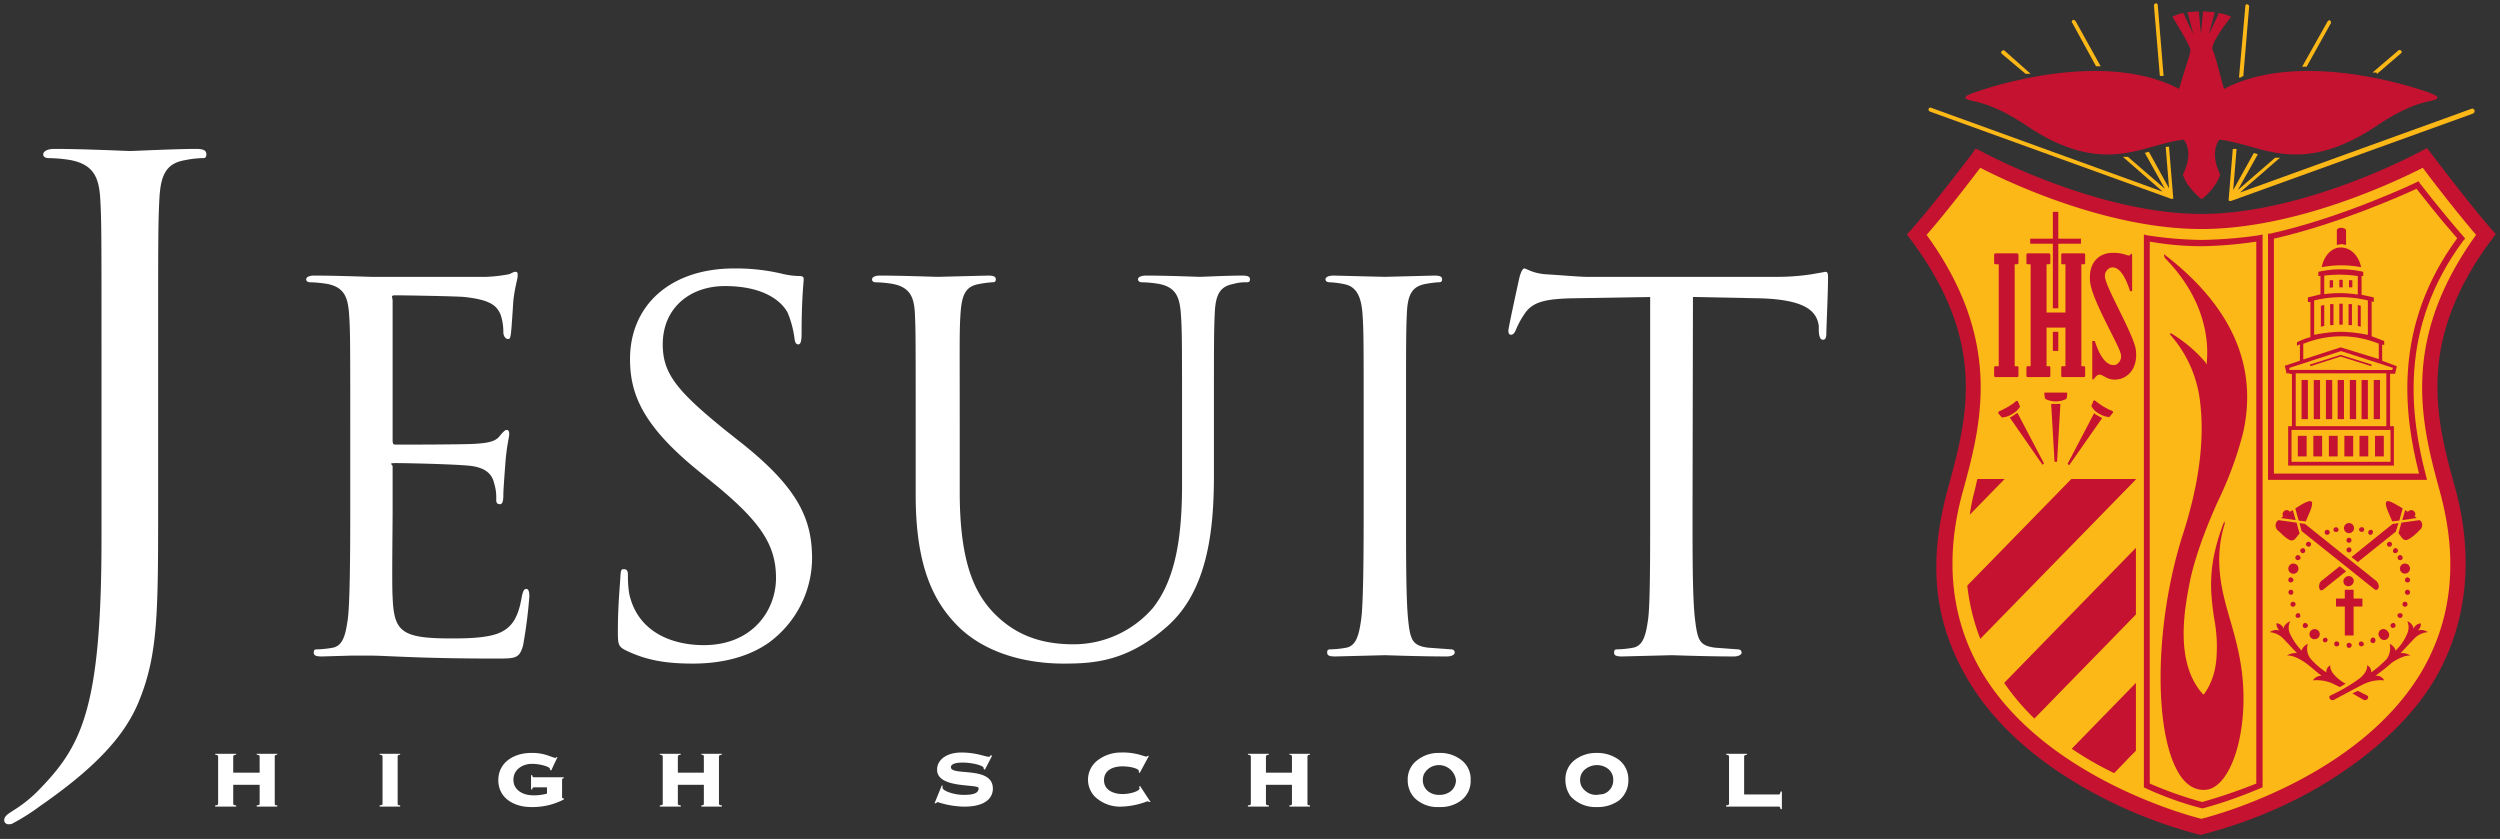 <svg id="Layer_1" data-name="Layer 1" xmlns="http://www.w3.org/2000/svg" viewBox="0 0 596 200"><rect x="0" y="0" width="596" height="200" fill="#333333" stroke="none"/><defs><style>.cls-1{fill:#fcb817;}.cls-2{fill:#fff;}.cls-3{fill:#c41230;}</style></defs><title>logo-white</title><path class="cls-1" d="M524.9,52.6c25.6,0,53.3-15.1,53.3-15.1s8.4,11.3,14.5,18.3c-18.7,25-13.6,44.3-9.1,60.8,17.1,62.8-58.7,80.3-58.7,80.3s-75.8-17.5-58.7-80.3c4.5-16.5,9.5-35.8-9.1-60.8,6-7,14.5-18.3,14.5-18.3S499.3,52.6,524.9,52.6Z"/><path class="cls-2" d="M37.7,120.4c0,26,0,35.9-4.8,47.3-3.4,8-10.4,15.5-23.4,24.5a49.1,49.1,0,0,1-6.3,4,1.8,1.8,0,0,1-1.1.3,1,1,0,0,1-1.1-.9c0-1,.8-1.5,2.2-2.4a32.3,32.3,0,0,0,5.7-4.5c10.4-10.6,15.3-19.1,15.3-60.4V82c0-25,0-29.5-.3-34.6s-1.6-8.1-6.9-9.2a31.9,31.9,0,0,0-5.4-.5c-.7,0-1.3-.3-1.3-.9s.8-1.3,2.6-1.3c7.2,0,17.3.5,18.1.5s10.9-.5,15.7-.5c1.7,0,2.5.3,2.5,1.3s-.6.9-1.2.9a25.3,25.3,0,0,0-4,.5c-4.4.8-5.7,3.5-6,9.2S37.7,57,37.7,82Z"/><path class="cls-2" d="M83.5,100.5c0-18.7,0-22.1-.3-25.9s-1.2-6.1-5.1-6.9a28.5,28.5,0,0,0-4.1-.4c-.5,0-1-.2-1-.7s.6-.9,1.9-.9c5.4,0,13,.3,13.6.3H116a35.6,35.6,0,0,0,5.2-.6c.6-.1,1.1-.6,1.7-.6s.5.5.5,1.1-.6,2.3-1,5.6c-.1,1.2-.4,6.5-.6,8s-.4,1.3-.8,1.3-1-.6-1-1.6a12.7,12.7,0,0,0-.7-4.3c-.9-1.9-2.1-3.4-8.6-4.1-2-.2-15.1-.4-16.4-.4s-.7.4-.7,1.3v33.1c0,.9.1,1.2.7,1.2s16.3,0,19.1-.2,4.6-.5,5.6-1.7,1.4-1.6,1.8-1.6.6.3.6,1-.6,2.8-.9,6.7-.5,6.9-.5,7.7,0,2.3-.8,2.3-.9-.5-.9-1.1a11.3,11.3,0,0,0-.5-3.9c-.4-1.7-1.5-3.8-6.2-4.2s-15.2-.6-17.2-.6-.8.3-.8.8v10.6c0,4-.2,18,0,20.5.3,8.3,2.1,9.9,13.9,9.9,3.1,0,8.4,0,11.5-1.3s4.6-3.8,5.4-8.7c.3-1.3.5-1.8,1.1-1.8s.7,1,.7,1.8a117.2,117.2,0,0,1-1.5,11.7c-.9,3.1-1.8,3.1-6.5,3.1-18.2,0-26.2-.7-29.7-.7H83.7l-7,.2c-1.3,0-1.9-.2-1.9-.9s.2-.8,1-.8a23.3,23.3,0,0,0,3.6-.4c2.4-.5,3-3.2,3.5-6.7s.6-14.5.6-26Z"/><path class="cls-2" d="M149.1,155c-1.7-.9-1.8-1.4-1.8-4.6,0-6,.5-10.8.6-12.8s.3-1.9.9-1.9.9.4.9,1.3a25.9,25.9,0,0,0,.3,4.5c1.9,8.9,9.8,12.3,17.8,12.3,11.6,0,17.2-8.3,17.2-16s-3.5-13.1-13.8-21.7l-5.4-4.4c-12.7-10.5-15.6-17.9-15.6-26.1,0-12.8,9.6-21.6,24.8-21.6a47.8,47.8,0,0,1,11.2,1.2,18.9,18.9,0,0,0,4.2.6c1,0,1.2.2,1.2.8s-.5,4.6-.5,12.8c0,1.9-.2,2.7-.8,2.7s-.8-.6-.9-1.5a24.1,24.1,0,0,0-1.6-6c-.7-1.4-4-6.4-15-6.4-8.3,0-14.8,5.2-14.8,13.9,0,6.9,3.3,11,14.6,20.2L176,105c14.2,11.1,17.6,18.6,17.6,28.2a25.1,25.1,0,0,1-10.3,20c-5.1,3.6-11.6,5-18.1,5S154,157.4,149.1,155Z"/><path class="cls-2" d="M218.3,100.5c0-18.7,0-22.1-.2-25.9s-1.2-6.1-5.2-6.9a27.1,27.1,0,0,0-4.1-.4c-.5,0-.9-.2-.9-.7s.6-.9,1.9-.9c5.4,0,12.7.3,13.8.3l11.9-.3c1.3,0,1.9.2,1.9.9s-.5.7-.9.7a22.7,22.7,0,0,0-3,.4c-3.3.5-4.2,2.6-4.5,6.9s-.2,7.2-.2,25.9v16.8c0,17.4,3.8,24.8,9,29.7s11.3,6.6,18.1,6.6a25,25,0,0,0,18.9-8.6c5.5-6.9,7-17.1,7-29.5v-15c0-18.7,0-22.1-.3-25.9s-1.2-6.1-5.1-6.9a27.1,27.1,0,0,0-4.1-.4c-.5,0-1-.2-1-.7s.6-.9,2-.9c5.4,0,12,.3,12.7.3s6.5-.3,10.1-.3c1.3,0,1.9.2,1.9.9s-.5.7-.9.7a10,10,0,0,0-3.1.4c-3.2.6-4.2,2.6-4.4,6.9s-.2,7.2-.2,25.9v12.9c0,13-1.5,27.4-11.1,35.9s-17.7,8.9-24.8,8.9c-4.1,0-16.2-.5-24.7-8.5-5.9-5.7-10.5-14.1-10.5-31.6Z"/><path class="cls-2" d="M335.2,121.7c0,11.5,0,21,.5,26s1.1,6.2,4.7,6.7l5.5.4c.7,0,.9.4.9.8s-.6.9-1.9.9c-6.6,0-14.2-.3-14.8-.3l-11.8.3c-1.3,0-1.9-.2-1.9-.9s.2-.8,1-.8a23.3,23.3,0,0,0,3.6-.4c2.4-.5,3-3.2,3.5-6.7s.6-14.5.6-26V100.5c0-18.7,0-22.1-.3-25.9s-1.4-6.2-4.1-6.8a20,20,0,0,0-3.7-.5c-.5,0-1-.2-1-.7s.6-.9,2-.9l12.1.3,11.8-.3c1.3,0,1.9.2,1.9.9s-.5.7-1,.7a28,28,0,0,0-3,.4c-3.2.6-4.2,2.6-4.4,6.9s-.2,7.2-.2,25.9Z"/><path class="cls-2" d="M403.5,121.7c0,11.5,0,21,.6,26s1.1,6.2,4.7,6.7l5.4.4c.8,0,1,.4,1,.8s-.6.9-1.9.9c-6.6,0-14.2-.3-14.8-.3l-11.8.3c-1.3,0-1.9-.2-1.9-.9s.2-.8,1-.8a23.3,23.3,0,0,0,3.6-.4c2.4-.5,3-3.2,3.5-6.7s.5-14.5.5-26V70.8l-17.7.3c-7.5.1-10.4.9-12.3,3.8a20.7,20.7,0,0,0-2,3.7c-.4,1-.8,1.2-1.2,1.2s-.6-.3-.6-1,2.4-11.6,2.6-12.5.7-2.3,1.2-2.3,2,1.2,5.3,1.4,8,.6,9.5.6h45.1a54.5,54.5,0,0,0,8.5-.6l3.4-.6c.6,0,.6.7.6,1.5,0,3.6-.4,11.9-.4,13.2s-.4,1.5-.8,1.5-.9-.3-1-2V77.7c-.5-3.6-3.3-6.4-14.8-6.6l-15.2-.3Z"/><path class="cls-2" d="M65.5,191.6c0,.2,0,.4.6.4v.3H61.2V192c.6,0,.7-.2.7-.4v-4.5H55.6v4.5c0,.2.1.4.7.4v.3h-5V192c.6,0,.7-.2.7-.4V180.4c0-.3-.1-.4-.7-.5v-.2h5v.2c-.6.1-.7.2-.7.5v3.8h6.3v-3.8c0-.3-.1-.4-.7-.5v-.2h4.9v.2c-.6.1-.6.2-.6.5Z"/><path class="cls-2" d="M95.4,192.3V192c-.6,0-.6-.2-.6-.4V180.4c0-.3,0-.4.6-.5v-.2H90.5v.2c.6.1.7.2.7.5v11.2c0,.2-.1.4-.7.4v.3Z"/><path class="cls-2" d="M130.4,187.7h-3.1c-.3,0-.4.2-.4.5h-.3v-3.4h.3c0,.3.1.5.4.5h7.1v.2c-.3.1-.4.2-.4.4v4c0,.3,0,.4.3.4h.1v.3a16.1,16.1,0,0,1-7.8,1.8c-4,0-7.8-2.1-7.8-6.4s3.8-6.5,7.8-6.5a11.4,11.4,0,0,1,4,.6l1.7.6c.2,0,.3-.1.3-.2h.3l-1.5,3.2-.3-.2v-.2c0-.5-2.3-1.2-4.3-1.2s-4.4,1.2-4.4,3.8,2.5,3.7,4.6,3.7a11.8,11.8,0,0,0,3.4-.4Z"/><path class="cls-2" d="M171.4,191.6c0,.2.1.4.7.4v.3h-4.9V192c.6,0,.6-.2.6-.4v-4.5h-6.2v4.5c0,.2.1.4.7.4v.3h-5V192c.6,0,.7-.2.7-.4V180.4c0-.3-.1-.4-.7-.5v-.2h5v.2c-.6.1-.7.2-.7.5v3.8h6.2v-3.8c0-.3,0-.4-.6-.5v-.2h4.9v.2c-.6.1-.7.2-.7.5Z"/><path class="cls-2" d="M224.5,187.3h.3a.7.7,0,0,0-.1.5c0,.7,2.6,1.7,5.1,1.7s3.5-.5,3.5-1.6-9.9.2-9.9-4.4c0-2.4,2.3-4.1,5.8-4.1s5.7,1,6.4,1,.4-.2.6-.4l.3.2-1.7,3.3-.3-.2v-.2c0-.6-2.7-1.3-5-1.3s-2.8.6-2.8,1.1c0,2.2,10-.4,10,5.1,0,2.1-1.6,4.3-6.8,4.3a20.9,20.9,0,0,1-6.4-1.1l-.4.3h-.3Z"/><path class="cls-2" d="M271.7,184.3l-.2-.2v-.3c0-.5-1.8-1.1-3.9-1.1s-4.4.8-4.4,3.3,2.5,3.3,4.4,3.3,4.1-.7,4.1-1.4l-.2-.3.3-.2,2.5,3.8H274l-.4-.2a18.6,18.6,0,0,1-6.3,1.3,8.7,8.7,0,0,1-6.2-2.3,5.8,5.8,0,0,1,.4-8.6,9.1,9.1,0,0,1,5.8-2,14.8,14.8,0,0,1,4.3.5l1.7.5.3-.2h.3Z"/><path class="cls-2" d="M311.7,191.6c0,.2,0,.4.6.4v.3h-4.9V192c.6,0,.6-.2.6-.4v-4.5h-6.2v4.5c0,.2.1.4.7.4v.3h-5V192c.6,0,.7-.2.7-.4V180.4c0-.3-.1-.4-.7-.5v-.2h5v.2c-.6.1-.7.2-.7.5v3.8H308v-3.8c0-.3,0-.4-.6-.5v-.2h4.9v.2c-.6.1-.6.2-.6.5Z"/><path class="cls-2" d="M343.1,182.4a4.1,4.1,0,0,1,4,3.6,3.4,3.4,0,0,1-1.2,2.6,4.3,4.3,0,0,1-2.8.9,4.2,4.2,0,0,1-2.7-.9,3.4,3.4,0,0,1-1.2-2.6,3.3,3.3,0,0,1,.3-1.5A4,4,0,0,1,343.1,182.4Zm0-2.9a8.1,8.1,0,0,0-5.2,1.7,5.7,5.7,0,0,0-2.3,4.8,6.1,6.1,0,0,0,1.6,4.2,7.8,7.8,0,0,0,5.9,2.2,8.2,8.2,0,0,0,5-1.4,5.8,5.8,0,0,0,2.5-5,5.7,5.7,0,0,0-2.2-4.8A8.2,8.2,0,0,0,343.1,179.5Z"/><path class="cls-2" d="M376.7,186a3.2,3.2,0,0,0,1.2,2.5,3.9,3.9,0,0,0,2.8,1l1.5-.2a3.4,3.4,0,0,0,2.4-3.3,3.3,3.3,0,0,0-1.1-2.6,4.3,4.3,0,0,0-2.8-1,4.5,4.5,0,0,0-2.8,1A3.2,3.2,0,0,0,376.7,186Zm11.5,0a6.1,6.1,0,0,1-2.2,4.8,8.6,8.6,0,0,1-5.3,1.6,8,8,0,0,1-6.3-2.6,6.6,6.6,0,0,1-1.2-3.8,5.7,5.7,0,0,1,2.2-4.8,8.4,8.4,0,0,1,5.3-1.7,8.7,8.7,0,0,1,5.2,1.6A5.9,5.9,0,0,1,388.2,186Z"/><path class="cls-2" d="M415.8,189.4h8.3c.2,0,.3-.2.4-.7h.3v4.2h-.3c-.1-.5-.2-.6-.4-.6H411.5V192c.6,0,.7-.2.7-.4V180.4c0-.3-.1-.4-.7-.5v-.2h5v.2c-.6.1-.7.2-.7.5Z"/><path class="cls-3" d="M471.4,114.2c-.3,1.2-.5,2.3-.8,3.4a45.9,45.9,0,0,0-1,5.1l8.3-8.5Zm37.8,16.4-31.4,32.2a54.7,54.7,0,0,0,7.2,8.5l24.2-24.8Zm0-16.4H493.8L469,139.6a50.3,50.3,0,0,0,3.1,12.7l37.1-38ZM504,184.3c.3-.2,3.9-4.1,5.2-5.3V162.8l-15.3,15.7A77.7,77.7,0,0,0,504,184.3Z"/><path class="cls-3" d="M489.2,96.3H489l.8,13.8h.6l.8-13.8h-2Z"/><path class="cls-3" d="M492.8,93.6h-5.4c0,.1-.1.2,0,.3v.4c.1.3.1.6.2.8h0a5.5,5.5,0,0,0,5,0h0c.1-.1.1-.3.2-.7V94C492.9,93.8,492.8,93.7,492.8,93.6Z"/><path class="cls-3" d="M500.1,99.1l-.8-.5v-.2l-6.4,12.2.4.3,7.9-11.3h-.2Z"/><path class="cls-3" d="M503.8,98.3c-.1-.3-.3-.4-.9-.6l-1.5-.8-1.3-.9c-.5-.4-.7-.6-.9-.5a.2.2,0,0,0-.2.2c0,.1-.1.2-.1.4a1.7,1.7,0,0,0-.3.7h0a4.2,4.2,0,0,0,1.8,1.8,5.4,5.4,0,0,0,2.2.8h.3l.5-.6.2-.3C503.8,98.4,503.8,98.3,503.8,98.3Z"/><path class="cls-3" d="M481.6,96.9h0a2.4,2.4,0,0,1-.3-.7l-.2-.4a.3.3,0,0,0-.1-.2c-.3-.1-.5.1-.9.5l-1.4.9-1.5.8c-.5.2-.8.3-.8.6a.8.8,0,0,0,.1.3l.3.3.4.5h.3a4.9,4.9,0,0,0,2.2-.8A4.6,4.6,0,0,0,481.6,96.9Z"/><path class="cls-3" d="M481,98.5h-.2l-.7.5-.8.5h-.2l7.7,11.1v.2l.5-.3Z"/><path class="cls-3" d="M558.8,125.9a1.2,1.2,0,0,1,1.2-1.2,1.2,1.2,0,1,1,0,2.4A1.2,1.2,0,0,1,558.8,125.9Z"/><path class="cls-3" d="M559.4,128.8a.6.6,0,1,1,.6.6A.6.6,0,0,1,559.4,128.8Z"/><path class="cls-3" d="M557.5,126.2a.6.6,0,0,0-.6-.5.6.6,0,0,0-.6.6.5.5,0,0,0,.6.5A.5.5,0,0,0,557.5,126.2Z"/><path class="cls-3" d="M555.4,126.9a.6.6,0,0,0-.6-.6.6.6,0,1,0,.6.6Z"/><path class="cls-3" d="M562.4,126.2a.6.6,0,0,1,.6-.5.5.5,0,0,1,.6.6.5.5,0,0,1-.6.5A.6.6,0,0,1,562.4,126.2Z"/><path class="cls-3" d="M564.6,126.9a.6.6,0,0,1,.6-.6.5.5,0,0,1,.5.6.6.6,0,0,1-.6.6A.5.5,0,0,1,564.6,126.9Z"/><path class="cls-3" d="M550.9,129.5a.6.6,0,1,0-1.1.5.7.7,0,0,0,.8.3A.6.6,0,0,0,550.9,129.5Z"/><path class="cls-3" d="M549.5,131a.5.5,0,0,0-.8-.2.5.5,0,0,0-.2.8.6.6,0,0,0,.8.2A.6.6,0,0,0,549.5,131Z"/><path class="cls-3" d="M548.3,132.6a.6.6,0,1,0-.1.8A.5.5,0,0,0,548.3,132.6Z"/><path class="cls-3" d="M569.1,129.5a.7.7,0,0,1,.8-.3.6.6,0,0,1,.3.8.6.6,0,0,1-1.1-.5Z"/><path class="cls-3" d="M570.6,131a.5.5,0,0,1,.8-.2c.3.1.3.5.2.8a.8.8,0,0,1-.9.2A.6.6,0,0,1,570.6,131Z"/><path class="cls-3" d="M571.7,132.6a.6.6,0,0,1,.9-.1.6.6,0,0,1-.8.9A.6.6,0,0,1,571.7,132.6Z"/><path class="cls-3" d="M573.5,137.9a.5.5,0,0,1,.8-.1.6.6,0,0,1,.1.9.7.7,0,0,1-.9,0A.6.6,0,0,1,573.5,137.9Z"/><path class="cls-3" d="M573.6,140.7a.6.6,0,0,1,.8.1.6.6,0,0,1-.1.9.6.6,0,0,1-.8-.1A.6.6,0,0,1,573.6,140.7Z"/><path class="cls-3" d="M573.1,143.5a.6.6,0,0,1,.5,1.1.6.6,0,0,1-.5-1.1Z"/><path class="cls-3" d="M572.1,146.2a.6.6,0,0,1,.7.4c0,.3-.2.7-.5.7a.6.6,0,0,1-.7-.4A.5.5,0,0,1,572.1,146.2Z"/><path class="cls-3" d="M570.5,148.5a.6.6,0,0,1,.6.6.6.6,0,1,1-1.2,0Q569.9,148.7,570.5,148.5Z"/><path class="cls-3" d="M546.6,137.9a.6.6,0,0,0-.9-.1.7.7,0,0,0,0,.9.6.6,0,0,0,.8,0A.5.5,0,0,0,546.6,137.9Z"/><path class="cls-3" d="M546.5,140.7a.6.6,0,1,0,.1.9A.7.7,0,0,0,546.5,140.7Z"/><path class="cls-3" d="M546.9,143.5a.7.7,0,0,0-.8.3.6.6,0,0,0,1.1.5C547.4,144,547.2,143.7,546.9,143.5Z"/><path class="cls-3" d="M548,146.2a.6.6,0,0,0-.7.4c-.1.3.1.7.4.7s.7-.1.7-.4S548.3,146.2,548,146.2Z"/><path class="cls-3" d="M549.6,148.5a.6.6,0,0,0-.6.6.5.5,0,0,0,.6.6.6.6,0,0,0,.6-.6C550.2,148.8,549.9,148.6,549.6,148.5Z"/><path class="cls-3" d="M554.1,152.1a.5.5,0,1,0,.4,1,.6.6,0,0,0,.4-.7C554.7,152.1,554.4,151.9,554.1,152.1Z"/><path class="cls-3" d="M556.7,153a.7.7,0,0,0-.1.9.6.6,0,0,0,.8.1.6.6,0,0,0,.2-.8A.7.7,0,0,0,556.7,153Z"/><path class="cls-3" d="M559.6,153.4a.7.7,0,0,0,0,.9.6.6,0,0,0,.9-.1.5.5,0,0,0-.1-.8A.6.6,0,0,0,559.6,153.4Z"/><path class="cls-3" d="M562.4,153.2a.7.7,0,0,0,.2.8.7.7,0,0,0,.9-.2.7.7,0,0,0-.3-.8A.6.6,0,0,0,562.4,153.2Z"/><path class="cls-3" d="M565.2,152.4a.6.6,0,1,0,1.1.4.7.7,0,0,0-.4-.8A.6.6,0,0,0,565.2,152.4Z"/><path class="cls-3" d="M559.4,131.1a.6.6,0,1,1,.6.6A.6.6,0,0,1,559.4,131.1Z"/><path class="cls-3" d="M546.3,136.7a1.2,1.2,0,0,1-.7-1.5,1.2,1.2,0,0,1,1.5-.8,1.2,1.2,0,0,1,.8,1.5A1.2,1.2,0,0,1,546.3,136.7Z"/><path class="cls-3" d="M552.8,151.9a1.3,1.3,0,0,1-1.7.3,1.2,1.2,0,0,1,1.4-2A1.2,1.2,0,0,1,552.8,151.9Z"/><path class="cls-3" d="M569.2,150.5a1.2,1.2,0,1,1-1.9,1.4,1.2,1.2,0,0,1,.2-1.7A1.2,1.2,0,0,1,569.2,150.5Z"/><path class="cls-3" d="M560.9,137.8a1.2,1.2,0,0,1-.3,1.7,1.2,1.2,0,0,1-1.7-.2,1.2,1.2,0,0,1,.3-1.7A1.2,1.2,0,0,1,560.9,137.8Z"/><path class="cls-3" d="M573,134.4a1.2,1.2,0,1,1-.8,1.5A1.2,1.2,0,0,1,573,134.4Z"/><polygon class="cls-3" points="563.2 142.7 561.1 142.7 561.1 140.6 559 140.6 559 142.7 556.9 142.7 556.9 144.6 559 144.6 559 151.5 561.1 151.5 561.1 144.6 563.2 144.6 563.2 142.7"/><path class="cls-3" d="M578.8,150.7a2.9,2.9,0,0,0-2.4-.4,1.8,1.8,0,0,0,.7-1.7,2,2,0,0,0-1.7,1.3,2.3,2.3,0,0,0-1.5-1.8,3.6,3.6,0,0,1,0,2.9,11.4,11.4,0,0,1-2.8,4.1,2.5,2.5,0,0,0-1.4-1.6,4.5,4.5,0,0,1-.7,3.6,27.3,27.3,0,0,1-3.7,3.2,1.7,1.7,0,0,0-1-1.7c.1.4,0,1.6-1.6,3a40.1,40.1,0,0,1-7.1,4.2c-.7.3,0,1.5.9,1s5.4-2.9,6.8-3.6a9.3,9.3,0,0,1,5.1-1,2.1,2.1,0,0,0-2.1-1.1,48.4,48.4,0,0,0,3.9-3.1c1.3-.9,3.3-1.9,4.5-1.7a3.9,3.9,0,0,0-2.4-.6l3.2-3.4A5.1,5.1,0,0,1,578.8,150.7Z"/><path class="cls-3" d="M566.5,138.5l-17-13.6h0l-1.3-.2.5,1.9h0l17.4,13.9c.4.3.8.1,1-.5A1.9,1.9,0,0,0,566.5,138.5Z"/><path class="cls-3" d="M548,124.1l1.6.2h.1l1.1-2.6c.9-2.3.4-2.8-1.8-1.6l-1.8,1.1Z"/><path class="cls-3" d="M543.8,123.5l3.5.5-.7-2.4-.7.4-.2-.2a.9.9,0,0,0-1.3.2.9.9,0,0,0-.1,1.1Z"/><path class="cls-3" d="M548.2,127.1l-.7-2.5-4.3-.6-.3.2a1.6,1.6,0,0,0,.2,2.3c.6.5,1.2,1.2,1.9,1.7s1.5,1.1,2.3.1l.9-1.1Z"/><path class="cls-3" d="M496.8,60.4h-5.1a.3.3,0,0,0-.3.3v2a.3.3,0,0,0,.3.3h.7V74.5h-4.5V63h.6a.3.3,0,0,0,.3-.3v-2a.5.5,0,0,0-.3-.3h-5.1a.3.3,0,0,0-.3.3v2a.3.3,0,0,0,.3.3h.7V87.3h-.7a.3.3,0,0,0-.3.3v2a.3.3,0,0,0,.3.3h5.1a.3.3,0,0,0,.3-.3v-2a.3.3,0,0,0-.3-.3h-.6V78.1h4.5v9.2h-.7a.3.3,0,0,0-.3.3v2a.3.3,0,0,0,.3.3h5.1a.3.3,0,0,0,.3-.3v-2a.3.3,0,0,0-.3-.3h-.6V63h.6a.3.3,0,0,0,.3-.3v-2A.3.3,0,0,0,496.8,60.4Z"/><path class="cls-3" d="M480.8,60.4h-5a.4.4,0,0,0-.4.3v2c0,.2.2.3.4.3h.7V87.3h-.7c-.2,0-.4.1-.4.3v2c0,.2.2.3.4.3h5c.2,0,.4-.1.4-.3v-2c0-.2-.2-.3-.4-.3h-.5V63h.5c.2,0,.4-.1.4-.3v-2A.4.4,0,0,0,480.8,60.4Z"/><path class="cls-3" d="M509.2,83.5c-.4-3.5-6.8-14.3-7.3-17.1a2.1,2.1,0,0,1,1.3-2.6c1-.2,2.8,0,4.6,5.6h.5V61.2c0-.8-.2-.9-.5-.4s-1.5-.7-4.6-.5-5.4,2.6-4.9,7,6.9,15,7.3,17.1a2.2,2.2,0,0,1-1.3,2.6c-1,.2-3.1-.1-4.9-5.7h-.6v8.4c0,.9.1,1,.5.5,1.6-2.2,2.1.4,5,.3S509.7,87.9,509.2,83.5Z"/><polygon class="cls-3" points="489.4 73.5 490.7 73.5 490.7 58.1 496.1 58.1 496.1 56.9 490.7 56.9 490.7 50.5 489.4 50.5 489.4 56.9 484 56.9 484 58.1 489.4 58.1 489.4 73.5"/><rect class="cls-3" x="489.4" y="79.1" width="1.3" height="4.56"/><path class="cls-3" d="M555.6,158.6a1.7,1.7,0,0,0-1,1.7,18.7,18.7,0,0,1-3.7-3.2,3.8,3.8,0,0,1-.7-3.6,2.6,2.6,0,0,0-1.5,1.6,14.9,14.9,0,0,1-2.8-4.1,3.4,3.4,0,0,1,.1-2.9c-.7.3-1.6,1-1.6,1.8a1.8,1.8,0,0,0-1.7-1.3,2.3,2.3,0,0,0,.7,1.7,2.7,2.7,0,0,0-2.3.4,5.3,5.3,0,0,1,3.3,1.6l3.2,3.4a3.8,3.8,0,0,0-2.4.6c1.2-.2,3.1.8,4.4,1.7s2.7,2.3,3.9,3.1a2.4,2.4,0,0,0-2.1,1.1,9.4,9.4,0,0,1,5.2,1l1.2.6,1.4-.8a11.5,11.5,0,0,1-2-1.4C555.6,160.2,555.4,159,555.6,158.6Z"/><path class="cls-3" d="M564.3,165.8l-2.2-1.1-1.3.6,2.6,1.5C564.3,167.3,565,166.1,564.3,165.8Z"/><path class="cls-3" d="M553.4,138.5a1.8,1.8,0,0,0-.5,1.6c.1.6.5.8.9.5l5.5-4.4-1.5-1.2Z"/><path class="cls-3" d="M572.7,124l3.4-.5a1,1,0,0,0-.5-.4.8.8,0,0,0,0-1.1.9.9,0,0,0-1.3-.2l-.3.2-.6-.4Z"/><path class="cls-3" d="M570.3,124.3h0l1.7-.2.8-2.9-1.9-1.1c-2.1-1.2-2.6-.7-1.7,1.6Z"/><path class="cls-3" d="M571.2,126.6l.6-1.9-1.3.2h-.1l-9.8,7.9,1.5,1.2,9.1-7.3Z"/><path class="cls-3" d="M577.1,124.2l-.3-.2-4.3.6-.7,2.5h0l.8,1.1c.8,1,1.6.4,2.3-.1a10.8,10.8,0,0,0,1.9-1.7A1.5,1.5,0,0,0,577.1,124.2Z"/><path class="cls-3" d="M524.8,199h-.4a111.1,111.1,0,0,1-21.3-7.9c-10.6-5.2-25.2-14.4-33.8-28.8s-9.6-28.8-4.9-45.9,9.4-34.8-8.9-59.3l-.9-1.2,1-1.1c6-6.8,14.4-18,14.5-18.1l.9-1.3,1.4.7c.3.2,27.6,14.9,52.4,14.9S577,36.2,577.2,36l1.4-.7,1,1.3c.1.1,8.5,11.3,14.4,18.1l1,1.1-.9,1.2c-18.3,24.5-13.3,43-8.8,59.3s3,32.5-5,45.9-23.1,23.6-33.8,28.8a111.1,111.1,0,0,1-21.3,7.9ZM459.3,56c18.4,25.4,13,45.3,8.6,61.3s-2.8,30.5,4.6,43c14.7,24.6,48.2,33.9,52.3,34.9,4.1-1,37.7-10.3,52.4-34.9,7.4-12.5,8.9-26.9,4.5-43S572,81.4,590.3,56c-4.7-5.5-10.5-13-12.7-16-6.1,3.1-30,14.6-52.8,14.6S478.1,43.1,472.1,40C469.8,43,464.1,50.5,459.3,56Z"/><path class="cls-3" d="M525,192.7h-.1a79.1,79.1,0,0,1-13.4-4.8l-.4-.2V55.9l.8.2a90.7,90.7,0,0,0,12.9,1.1,106,106,0,0,0,13.7-1.1l.9-.2V187.7l-.5.2a106.1,106.1,0,0,1-13.7,4.8Zm-12.5-5.9a92.1,92.1,0,0,0,12.5,4.4,130.2,130.2,0,0,0,12.9-4.4V57.6a98.5,98.5,0,0,1-13.1,1.1,71.8,71.8,0,0,1-12.3-1.1Z"/><path class="cls-3" d="M578.6,114.4H540.7V55.7h.5c17.2-3.8,34.6-12.1,34.8-12.2l.6-.3.3.5c.1.1,4.9,6.4,10.4,12.7l.4.5-.4.4c-15.7,21.1-12.6,42.2-8.9,56.3Zm-36.5-1.5h34.6c-3.6-14.2-6.3-35.1,9.1-56.1-4.5-5.1-8.5-10.3-9.7-11.8-3,1.4-18.6,8.4-34,11.9Z"/><rect class="cls-3" x="566.2" y="103.9" width="2.1" height="4.91"/><rect class="cls-3" x="547.8" y="103.9" width="2.1" height="4.91"/><rect class="cls-3" x="562.5" y="103.9" width="2.1" height="4.91"/><path class="cls-3" d="M556.3,77.5v-5h-.8v5Z"/><rect class="cls-3" x="551.5" y="103.9" width="2.1" height="4.91"/><rect class="cls-3" x="558.9" y="103.9" width="2.1" height="4.91"/><path class="cls-3" d="M554.1,77.7v-5l-.8.2v5Z"/><path class="cls-3" d="M558.5,77.4v-5h-.8v5h.8Z"/><path class="cls-3" d="M560,66.8v1.7h.8V66.8Z"/><path class="cls-3" d="M558.5,68.5V66.7h-.8v1.8h.8Z"/><path class="cls-3" d="M556.2,68.5V66.8h-.8v1.8Z"/><path class="cls-3" d="M559.9,72.5v5h.8v-5Z"/><path class="cls-3" d="M562.1,72.7v5l.7.2v-5Z"/><rect class="cls-3" x="555.2" y="103.9" width="2.1" height="4.91"/><rect class="cls-3" x="563" y="90.6" width="1.5" height="9.32"/><polygon class="cls-3" points="550.7 86.9 550.8 87.3 558 85 565.3 87.3 565.4 86.9 558 84.6 550.7 86.9"/><rect class="cls-3" x="565.9" y="90.6" width="1.5" height="9.32"/><path class="cls-3" d="M567.9,86V82.2h.5v-.9l-2.9-1.1h-.1V71.8l.4.2h.1V70.9l-2.8-.6H563V65.8h.4v-1a24.2,24.2,0,0,0-10.7,0v1h.5v4.4h-.1l-2.9.7V72h.6v8.4h-.1a16.6,16.6,0,0,0-3.1,1.2v.9l.2-.2.5-.2v3.9l-3.6,1.2.4,1.8h.5l.8.2v12.4h-.9V111h25.2v-9.4h-.9V89.1H571l.4-1.8ZM554.1,65.7h.1a29.1,29.1,0,0,1,7.8.1h.1v4.4h-.2a27.6,27.6,0,0,0-7.6-.1h-.2Zm-2.4,5.9h.1a26.8,26.8,0,0,1,12.6,0h.1v8.2h-.2a33.7,33.7,0,0,0-6.2-.7,32.7,32.7,0,0,0-6.2.7h-.2Zm-2.6,10.3h.2a23.6,23.6,0,0,1,17.7,0h.1v3.7L558,82.8l-8.9,2.9Zm20.8,20.6v7.6H546.3v-7.6Zm-22.6-.9V89h21.6v12.6Zm23-13.4H545.8v-.5l12.3-4,12.4,4Z"/><path class="cls-3" d="M562.9,63.7c-.6-2.7-2.4-4.6-4.7-4.7s-4.2,2-4.7,4.7A24.8,24.8,0,0,1,562.9,63.7Z"/><path class="cls-3" d="M559.3,58.4V54.9c0-.3-.6-.6-1.2-.6s-1,.3-1,.6v3.5l1.1-.2Z"/><rect class="cls-3" x="551.6" y="90.6" width="1.5" height="9.32"/><rect class="cls-3" x="557.3" y="90.6" width="1.5" height="9.32"/><rect class="cls-3" x="548.7" y="90.6" width="1.5" height="9.32"/><rect class="cls-3" x="554.5" y="90.6" width="1.5" height="9.32"/><rect class="cls-3" x="560.2" y="90.6" width="1.5" height="9.32"/><path class="cls-3" d="M579.4,22.2c-.9-.4-30.1-11-49.2-1-1.2-4.3-2-7.7-2.7-9.3S531.9,4,531.9,4a11,11,0,0,0-2.9-.9l-2.4,5.1L528,2.9l-2.8-.2-.5,5.4-.5-5.4-2.7.2,1.4,5.3-2.4-5.1a8.8,8.8,0,0,0-2.6.9s4.3,6.9,4.3,7.9-1.5,5-2.7,9.3c-19.1-10-48.2.6-49.2,1s-2.8,1-1,1.6,5.6.7,13.6,6c12.5,8.5,20.8,7.6,27.6,5.9,3.1-.8,7.1-2.1,10.1-2.4,0,0,2.6,2.8-.2,8.3,1,3.3,4.5,5.9,4.5,5.9s3.4-2.6,4.4-5.9c-2.7-5.5-.2-8.3-.2-8.3,3,.3,7.1,1.6,10.1,2.4,6.9,1.7,15.1,2.6,27.7-5.9,7.9-5.3,11.7-5.4,13.5-6S580,22.5,579.4,22.2Z"/><path class="cls-3" d="M525.6,188.3c4.8-.1,8.7-8.5,9.2-19.5.4-9-1.6-15.7-3.3-21.6s-3.9-13.6-1.1-22.4a1.3,1.3,0,0,1-.1-.6h0c-4.2,10.7-3.3,17.1-2.5,22.9a37.1,37.1,0,0,1,.7,6.7c0,3.2-.1,7.5-3,11.6l-.2.2-.2-.2c-6.7-7.5-4.3-20.2-3.1-26.4s4.1-13.6,6.7-19.4a87,87,0,0,0,6-16.2c3.7-16-2.6-30.4-18.8-42.8a1.5,1.5,0,0,0,.4,1.1c10.5,10.8,10.1,21.5,9.8,24.6v.6l-.3-.5a33.6,33.6,0,0,0-8.3-7l-.2.3a29,29,0,0,1,7.2,16.1c1.1,8.9-.2,19.5-4.1,31.6-7,21.8-7.1,49-.2,58.1C521.7,187.4,523.5,188.4,525.6,188.3Z"/><path class="cls-1" d="M589.9,26.2h0l-.3-.3h-.3L534,45.9l9.2-8,.4-.3h-1.2l-8.9,7.7,4.7-8.4v-.2h-.2l-.5-.2h-.2l-4.9,8.8.8-9.8h-.9l-1,12.2h0c0,.1.1.1.1.2h.5l57.6-20.8A.7.7,0,0,0,589.9,26.2Z"/><path class="cls-1" d="M534.6,18.2h.2l1.4-16.7c0-.1-.1-.2-.1-.3l-.4-.2h0a.4.4,0,0,0-.4.4l-1.5,16.8v.3h.3Z"/><path class="cls-1" d="M514.9,18.1h.9l-1.4-17-.2-.3h-.3l-.3.2a.4.4,0,0,0-.1.3L514.9,18Z"/><path class="cls-1" d="M566.6,17.6h.1l5.7-4.9.2-.3c0-.1-.1-.3-.2-.3a.4.4,0,0,0-.6-.1l-6.2,5.3h1Z"/><path class="cls-1" d="M549.8,15.9h.1l5.8-10.4V5.2c0-.1-.1-.2-.2-.3s-.2-.1-.4,0l-.2.2L549,15.6l-.2.3h1Z"/><path class="cls-1" d="M499.7,15.8h1.1l-6-10.8-.3-.2c-.1-.1-.2-.1-.4,0l-.2.3a.4.4,0,0,0,.1.3Z"/><path class="cls-1" d="M517.2,35h-.9l.8,9.9-4.8-8.7h-.2l-.5.2h-.3l4.8,8.6-8.8-7.6h-1.2l9.5,8.3-55.2-20a.4.4,0,0,0-.6.3.2.2,0,0,0,0,.3c.1.1.1.2.3.3l57.5,20.8h.5v-.2h0l-1-12.1Z"/><path class="cls-1" d="M482.9,17.6h1.2L477.8,12h-.3l-.3.2c-.1,0-.1.2-.1.3a.4.4,0,0,0,.1.3Z"/></svg>